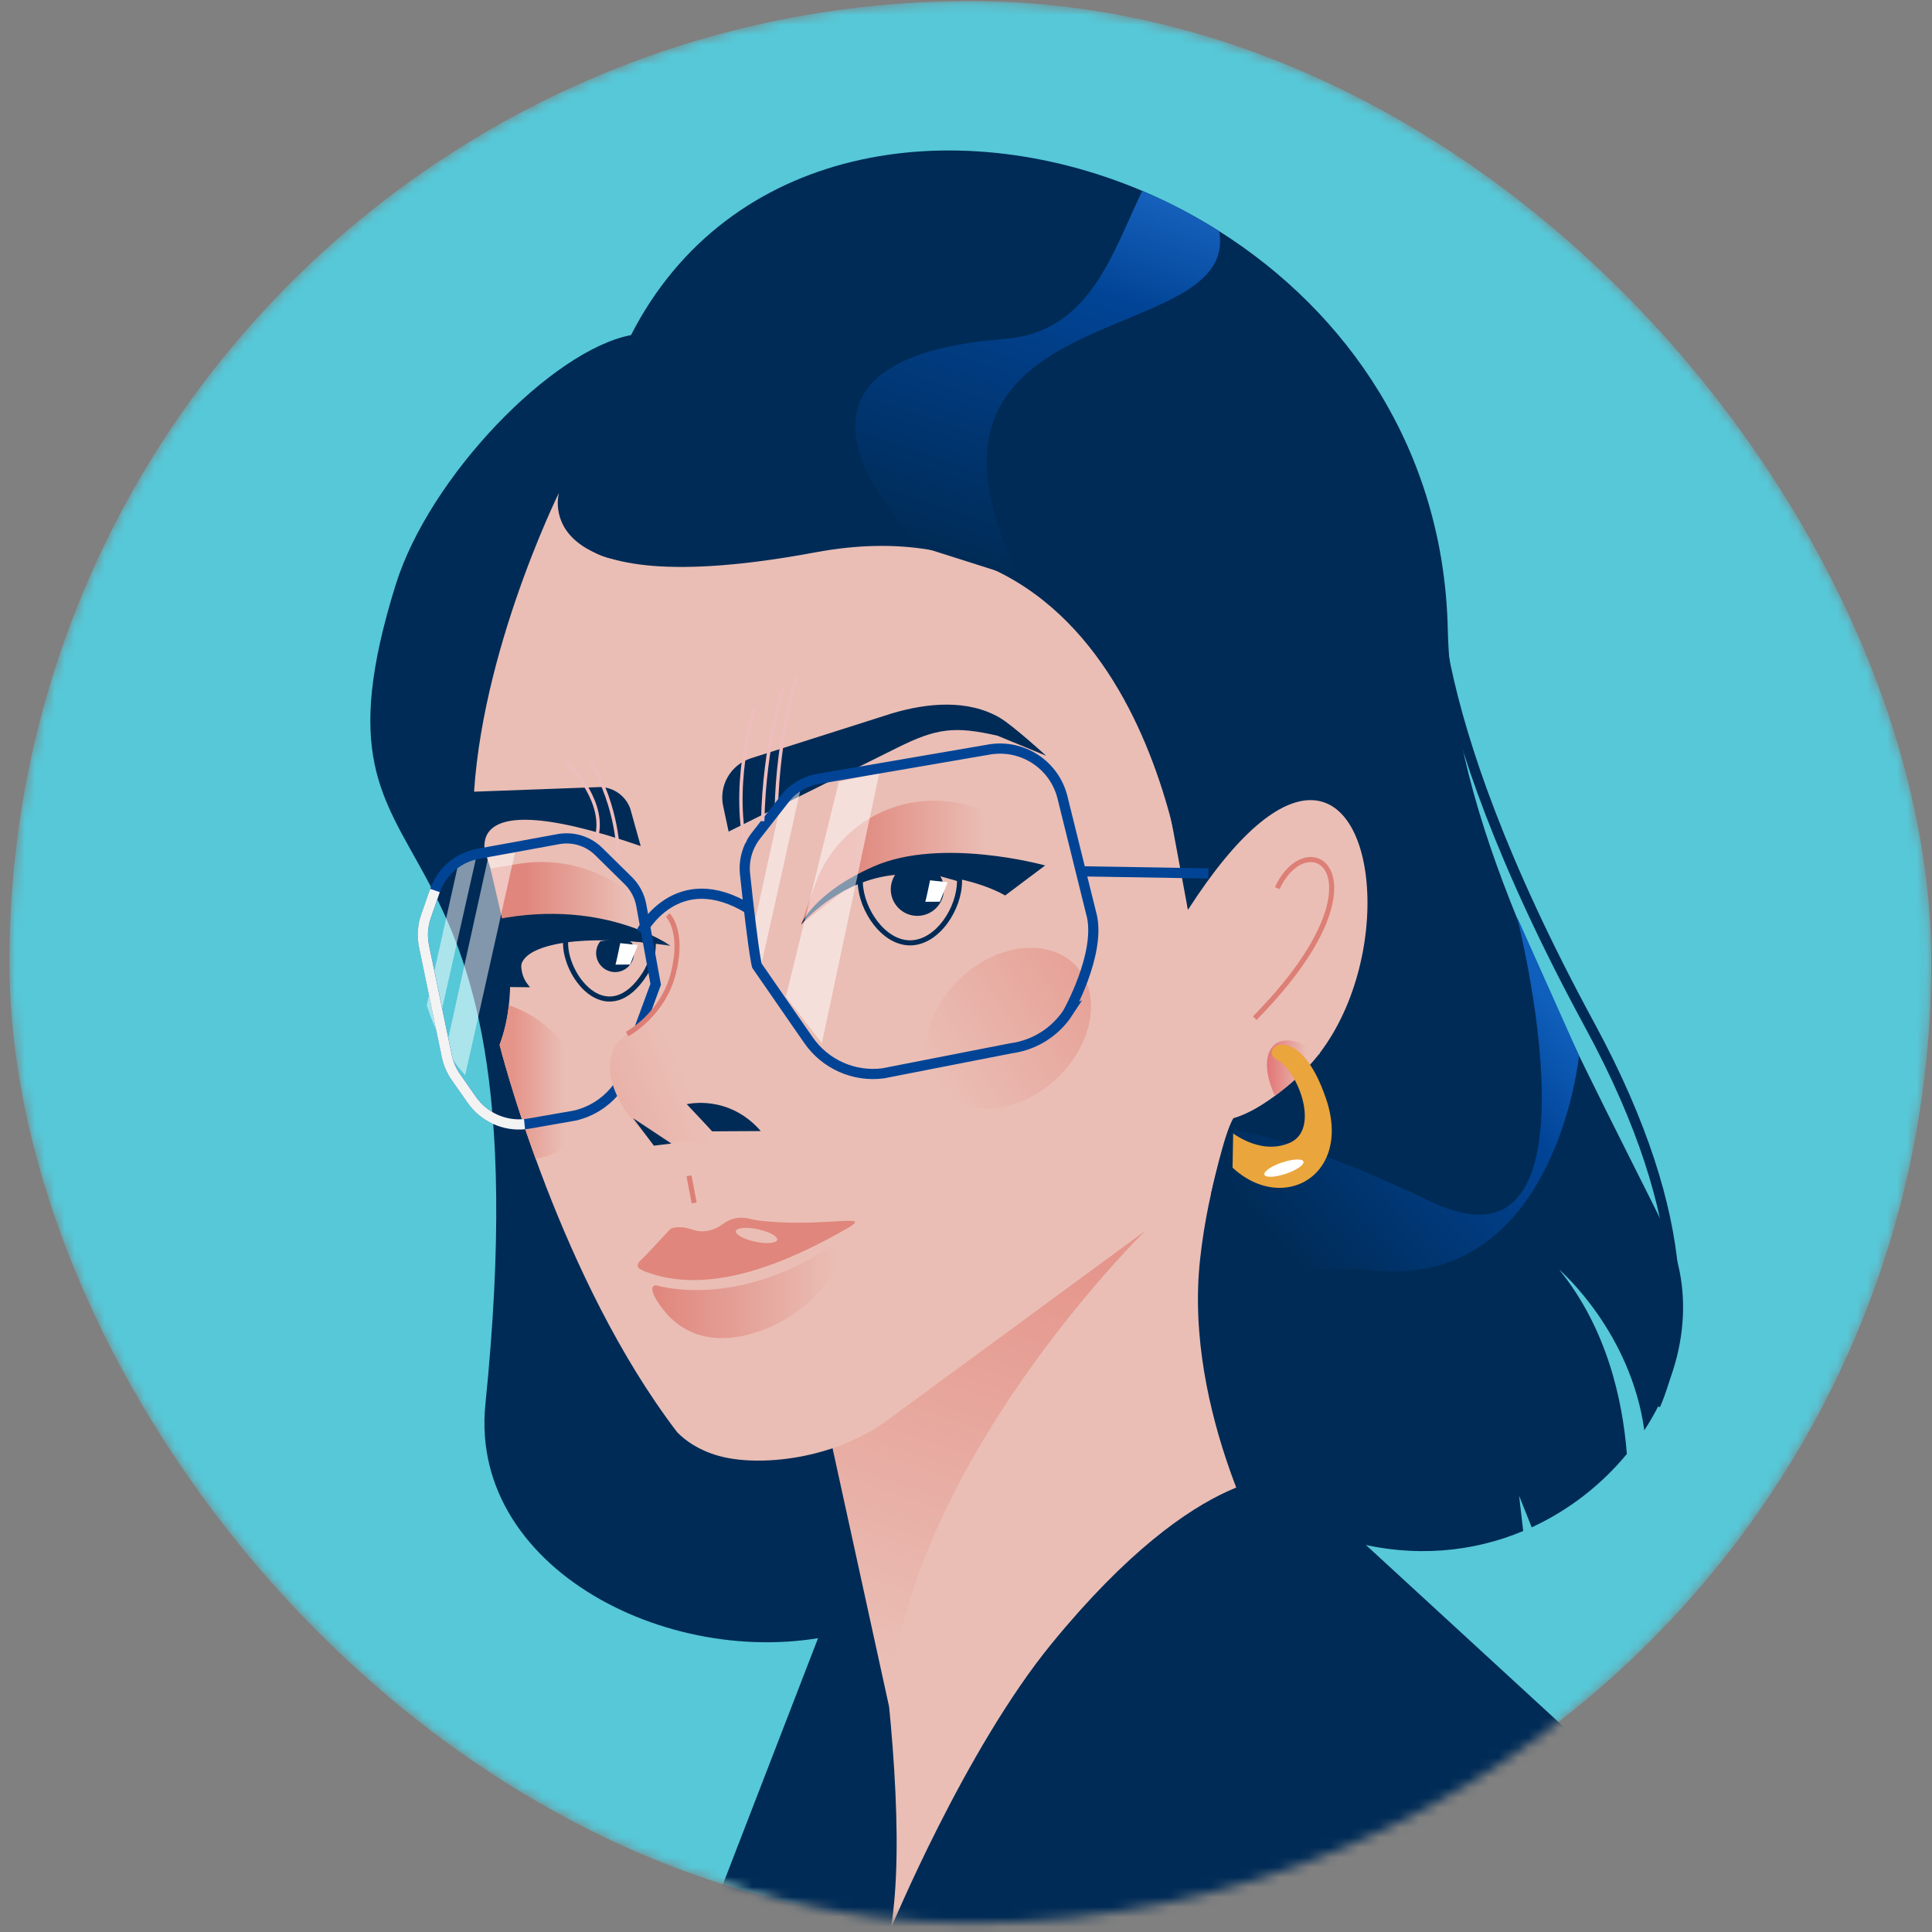 <?xml version="1.0" encoding="UTF-8"?> <svg xmlns="http://www.w3.org/2000/svg" width="194" height="194" viewBox="0 0 194 194" fill="none"><rect x="0" y="0" width="194" height="194" fill="#808080" stroke="none"/><mask id="mask0_283_5061" style="mask-type:alpha" maskUnits="userSpaceOnUse" x="0" y="0" width="194" height="194"><rect x="0.945" y="0.109" width="192.984" height="192.984" rx="96.492" fill="#EEF6FF"></rect></mask><g mask="url(#mask0_283_5061)"><rect x="0.945" y="0.109" width="192.984" height="192.984" rx="96.492" fill="#56C8D8"></rect><mask id="mask1_283_5061" style="mask-type:alpha" maskUnits="userSpaceOnUse" x="0" y="3" width="189" height="193"><path d="M0.945 3.102H172.785L188.783 113.868L163.484 172.229C163.484 172.229 140.942 197.592 103.185 195.723C76.32 194.393 62.821 183.653 62.821 183.653L0.945 192.507V3.102Z" fill="#D9D9D9"></path></mask><g mask="url(#mask1_283_5061)"><path d="M156.554 127.473C161.357 133.384 162.932 140.57 163.36 145.998C160.842 149.048 157.583 151.626 153.805 153.367L152.54 150.195L152.95 153.738C142.906 157.935 129.429 156.255 116.331 142.224L121.711 159.288L56.584 56.77C56.584 56.77 49.232 61.259 63.36 33.65C73.12 14.575 95.698 11.128 114.695 19.165C117.356 20.295 119.944 21.643 122.422 23.214C135.236 31.307 144.957 45.138 145.376 63.122C145.825 82.599 156.471 101.753 167.169 123.297C170.376 129.759 169.189 137.385 165.114 143.62C163.748 133.781 156.794 127.682 156.554 127.473Z" fill="#002B56"></path><path d="M64.57 209.973L83.437 161.155L93.302 159.445L100.248 177.599L89.803 198.585L84.519 209.973H64.57Z" fill="#002B56"></path><path d="M85.5 163.747C68.934 168.511 47.001 158.149 48.742 141.002C55.373 75.666 29.16 92.664 39.732 58.72C43.122 47.843 55.443 35.16 63.358 33.65C71.272 32.141 87.485 35.57 87.485 35.57L139.436 148.232L85.5 163.742V163.747Z" fill="#002B56"></path><path d="M117.578 134.353C117.578 134.353 95.039 97.472 143.713 120.67C161.845 129.314 152.321 92.049 152.321 92.049L158.556 105.998C158.556 105.998 156.23 129.588 137.713 127.555C119.201 125.522 123.411 143.013 123.411 143.013L117.578 134.348V134.353Z" fill="url(#paint0_linear_283_5061)"></path><path d="M84.078 137.651C84.078 137.651 92.259 176.727 89.449 193.694C89.449 193.694 98.747 171.932 111.321 164.235C123.895 156.539 127.713 157.102 127.713 157.102C127.713 157.102 118.825 141.919 120.501 126.495C122.176 111.072 129.453 101.203 129.453 101.203L110.719 108.493L84.082 137.651H84.078Z" fill="#EABEB5"></path><path d="M82.359 139.754L115.008 123.585C115.008 123.585 90.968 147.036 89.284 171.404L82.359 139.754Z" fill="url(#paint1_linear_283_5061)"></path><path d="M131.043 107.45C130.829 107.673 130.607 107.882 130.38 108.092C129.533 108.86 128.752 109.501 128.019 110.038C120.873 115.334 119.245 110.474 119.245 110.474L115.009 123.585L89.066 142.638C83.743 146.552 76.195 147.328 72.151 146.185C70.144 145.618 68.831 144.662 68.024 143.842L68.006 143.825C67.631 143.336 67.26 142.834 66.898 142.333C66.894 142.333 66.894 142.324 66.894 142.324C55.598 126.634 50.17 104.915 50.17 104.915C53.634 95.832 47.5 82.533 47.5 82.533C47.5 66.913 56.134 49.47 56.134 49.47C56.134 49.47 56.584 56.77 63.826 56.237C71.078 55.714 78.704 49.112 93.115 51.966C94.175 52.18 95.188 52.433 96.152 52.729C108.281 56.399 112.827 65.941 112.827 65.941L115.332 70.09L119.285 91.364C124.402 83.41 128.547 80.36 131.571 80.343C139.027 80.299 139.608 98.768 131.043 107.45Z" fill="#EABEB5"></path><path d="M132.513 105.749C132.303 105.967 130.611 107.887 130.384 108.092C129.542 108.86 128.756 109.501 128.028 110.038C125.92 105.544 128.111 102.59 132.513 105.867V105.749Z" fill="url(#paint2_linear_283_5061)"></path><path d="M67.33 94.973C64.699 89.065 58.404 85.684 52.025 86.748L49.25 87.211L50.93 94.471C50.93 94.471 55.24 94.977 56.785 93.738C58.329 92.499 67.33 94.968 67.33 94.968V94.973Z" fill="url(#paint3_linear_283_5061)"></path><path d="M80.438 92.839L81.821 88.895C83.291 84.697 86.847 81.578 91.197 80.666C96.205 79.619 101.354 81.678 104.255 85.893L104.949 86.901L86.384 88.144L80.442 92.834L80.438 92.839Z" fill="url(#paint4_linear_283_5061)"></path><path d="M105.999 108.397C109.752 104.955 110.681 99.863 108.076 97.023C105.471 94.183 100.314 94.667 96.562 98.109C92.81 101.552 91.881 106.643 94.485 109.484C97.09 112.324 102.247 111.84 105.999 108.397Z" fill="url(#paint5_linear_283_5061)"></path><path d="M57.446 114.414C56.525 115.504 55.238 116.146 53.785 116.36C51.355 109.68 50.164 104.915 50.164 104.915C50.64 103.659 50.936 102.319 51.093 100.941C52.415 101.377 53.737 102.101 54.928 103.118C58.812 106.412 59.942 111.464 57.446 114.409V114.414Z" fill="url(#paint6_linear_283_5061)"></path><path d="M64.138 126.744C65.49 125.474 67.454 123.14 67.458 123.336C68.143 123.118 68.906 123.258 69.548 123.48C70.46 123.799 71.472 123.637 72.283 123.11C73.051 122.608 73.78 121.997 75.433 122.416C76.053 122.573 76.69 122.621 77.327 122.673C83.099 123.14 87.685 121.849 85.146 123.302C80.643 125.88 71.96 130.387 64.906 127.726C63.985 127.377 63.933 127.224 64.138 126.744Z" fill="#E0867C"></path><path d="M104.945 86.905L100.931 89.92C100.931 89.92 98.4 88.354 93.963 87.896C92.999 87.791 91.938 87.747 90.8 87.778C90.084 87.795 89.399 87.878 88.745 88.009C83.95 88.934 80.869 92.337 80.438 92.843C80.438 92.843 81.646 89.68 87.737 87.001C94.561 84 104.949 86.905 104.949 86.905H104.945Z" fill="#002B56"></path><path d="M86.383 88.149L91.78 86.975L96.344 88.267C96.348 88.323 96.348 88.384 96.348 88.45C96.365 91.198 94.153 94.658 91.4 94.676C88.708 94.689 86.496 91.356 86.387 88.69C86.387 88.633 86.387 88.572 86.387 88.507" stroke="#002B56" stroke-width="0.511" stroke-miterlimit="10"></path><path d="M94.777 89.283C94.786 90.758 93.599 91.958 92.129 91.966C90.654 91.975 89.454 90.788 89.445 89.314C89.445 89.148 89.458 88.982 89.489 88.825C89.572 88.376 89.759 87.966 90.043 87.625L92.779 86.975L93.656 87.136C94.179 87.507 94.563 88.07 94.707 88.716C94.751 88.899 94.772 89.091 94.772 89.287L94.777 89.283Z" fill="#002B56"></path><path d="M92.914 90.552C93.01 90.26 93.39 88.397 93.39 88.397L95.152 88.585L94.38 90.544L92.914 90.552Z" fill="white"></path><path d="M73.165 83.506L72.616 80.941C72.171 78.864 73.375 76.787 75.404 76.141L89.549 71.639C93.113 70.574 97.188 70.199 100.399 72.075C101.695 72.834 105.046 75.888 105.046 75.888L100.155 73.873C95.875 72.895 94.038 73.118 90.111 75.077L73.165 83.502V83.506Z" fill="#002B56"></path><path d="M79.992 68.044C79.992 68.044 78.115 73.589 77.945 81.434" stroke="#EFBDBD" stroke-width="0.339" stroke-miterlimit="10"></path><path d="M64.336 84.959L63.285 81.189C62.822 79.924 61.635 79.069 60.292 79.03L44.484 79.61L49.258 87.21C49.258 87.21 43.961 77.904 64.336 84.959Z" fill="#002B56"></path><path d="M47.57 96.94C48.085 96.94 47.426 92.874 48.77 92.555C60.254 89.846 67.326 94.972 67.326 94.972C67.326 94.972 59.42 91.909 52.548 95.544C52.548 95.544 51.754 97.603 53.229 99.135C53.229 99.135 49.856 99.082 49.56 99.156C49.263 99.231 47.57 96.944 47.57 96.944V96.94Z" fill="#002B56"></path><path d="M65.599 94.514C65.599 94.553 65.599 94.593 65.599 94.632C65.612 95.74 65.359 96.844 64.761 97.778C61.131 103.437 56.934 98.362 56.794 94.885C56.79 94.833 56.786 93.799 56.781 93.742L59.534 93.685L65.594 94.514H65.599Z" stroke="#002B56" stroke-width="0.511" stroke-miterlimit="10"></path><path d="M63.664 95.697C63.664 96.748 62.822 97.603 61.775 97.612C60.723 97.612 59.868 96.77 59.859 95.719C59.859 95.601 59.868 95.479 59.89 95.37C59.947 95.051 60.082 94.754 60.287 94.51L61.936 94.279L63.236 94.51C63.612 94.776 63.511 94.824 63.612 95.287C63.642 95.418 63.66 95.553 63.66 95.697H63.664Z" fill="#002B56"></path><path d="M61.805 96.862C61.901 96.569 62.28 94.706 62.28 94.706L64.043 94.894L63.271 96.853L61.805 96.862Z" fill="white"></path><path d="M89.44 193.694C89.44 193.694 96.866 175.718 105.597 165.047C120.767 146.499 129.707 148.288 129.707 148.288L171.631 186.835C171.631 186.835 143.88 203.206 140.865 214.747C139.827 218.717 110.989 200.685 110.989 200.685C110.989 200.685 90.326 203.733 83.742 210.993C83.742 210.993 86.116 202.883 89.445 193.694H89.44Z" fill="#002B56"></path><path d="M56.132 49.471C56.132 49.471 52.703 60.902 81.891 55.461C115.814 49.139 119.278 91.364 119.278 91.364L119.02 45.282L73.571 45.535L56.132 49.466V49.471Z" fill="#002B56"></path><path d="M67.342 132.342C66.456 131.495 64.755 129.161 65.863 129.061C68.38 129.737 75.566 130.596 84.065 124.733C84.742 124.493 84.96 124.85 84.903 125.068C84.698 125.823 83.346 130.352 77.665 133.114C73.69 134.907 70.012 134.894 67.342 132.337V132.342Z" fill="url(#paint7_linear_283_5061)"></path><path d="M78.045 124.501C78.119 124.156 77.247 123.677 76.099 123.432C74.952 123.188 73.961 123.271 73.887 123.615C73.813 123.96 74.686 124.44 75.833 124.684C76.981 124.929 77.971 124.846 78.045 124.501Z" fill="#EABEB5"></path><path d="M53.237 99.135C53.237 99.135 50.24 96.403 54.891 95.042C59.542 93.681 67.334 94.972 67.334 94.972C67.334 94.972 60.074 92.206 53.6 93.262C47.125 94.322 53.237 99.13 53.237 99.13V99.135Z" fill="#002B56"></path><path d="M123.411 113.502C123.411 113.502 126.417 116.115 129.519 114.75C132.626 113.384 130.27 107.455 128.237 106.412C126.204 105.374 130.401 102.106 133.176 110.395C135.951 118.681 127.639 122.498 122.617 115.98L123.411 113.506V113.502Z" fill="#EAA53C"></path><path d="M69.188 118.066L69.702 120.793" stroke="#DD7F76" stroke-width="0.511" stroke-miterlimit="10"></path><path d="M121.602 119.885C121.602 119.885 122.941 113.664 123.857 112.281L123.709 120.278L121.602 119.885Z" fill="#002B56"></path><path d="M129.113 117.865C130.195 117.503 130.989 116.953 130.885 116.639C130.78 116.325 129.816 116.369 128.734 116.731C127.652 117.093 126.858 117.643 126.962 117.957C127.067 118.271 128.031 118.227 129.113 117.865Z" fill="white"></path><g opacity="0.51"><path d="M88.308 77.568L82.528 104.75L78.906 100.086L84.234 78.502L88.308 77.568Z" fill="white"></path><path d="M80.443 78.999L76.376 97.18C76.176 96.364 75.896 94.92 75.617 93.35L78.392 80.736V80.732L80.434 78.999H80.443Z" fill="white"></path><path d="M47.891 85.762L44.13 102.446L43.877 103.581C43.484 102.743 43.144 101.862 42.852 100.941L43.353 98.694L46.08 86.473C46.63 86.133 47.245 85.893 47.891 85.767V85.762Z" fill="white"></path><path d="M51.841 85.033L46.71 107.97C46.007 107.193 45.357 106.303 44.781 105.321L49.149 85.522L51.841 85.033Z" fill="white"></path></g><path d="M64.383 93.615C64.383 93.615 67.886 86.722 75.303 91.329" stroke="#014496" stroke-width="1.023" stroke-miterlimit="10"></path><path d="M108.656 87.494L121.335 87.704" stroke="#014496" stroke-width="1.023" stroke-miterlimit="10"></path><path d="M144.206 55.919C144.206 55.919 141.697 69.889 159.625 102.93C170.576 123.118 168.778 135.169 166.213 141.102" stroke="#002B56" stroke-width="1.023" stroke-miterlimit="10"></path><path d="M63.467 105.286C63.236 108.55 60.906 111.277 57.725 112.019L53.1 112.826C50.901 113.21 48.672 112.28 47.394 110.452L45.792 108.166C45.343 107.529 45.029 106.805 44.872 106.033L44.126 102.446L43.349 98.69L42.586 95.02C42.38 94.021 42.446 92.983 42.778 92.023L43.685 89.418C44.121 88.17 44.977 87.141 46.072 86.473C46.621 86.133 47.236 85.893 47.882 85.766C47.917 85.753 47.948 85.749 47.987 85.74L49.139 85.526L51.831 85.038L56.067 84.261C57.538 83.991 59.056 84.453 60.12 85.505L63.096 88.436C63.768 89.104 64.222 89.959 64.392 90.888L65.84 98.838L63.467 105.286Z" stroke="#014496" stroke-width="1.023" stroke-miterlimit="10"></path><path d="M52.669 112.882C50.61 113.083 48.581 112.163 47.386 110.452L45.785 108.166C45.335 107.529 45.021 106.805 44.864 106.033L44.118 102.446L43.341 98.69L42.578 95.02C42.373 94.021 42.438 92.983 42.77 92.023L43.677 89.418" stroke="#F4F3F4" stroke-width="1.023" stroke-miterlimit="10"></path><path d="M107.251 101.661C105.959 103.642 103.861 104.955 101.513 105.265L88.673 107.778C85.75 108.157 82.862 106.87 81.182 104.444L80.261 103.118L76.902 98.262L76.003 96.962C75.972 96.844 75.937 96.691 75.907 96.499C75.754 95.666 75.553 94.209 75.362 92.629C75.156 90.954 74.956 89.135 74.812 87.769C74.663 86.382 75.06 84.999 75.916 83.903L78.821 80.191V80.186C79.384 79.466 80.121 78.912 80.955 78.567C81.326 78.406 81.718 78.288 82.12 78.218L82.495 78.153L86.618 77.446L99.41 75.247C102.722 74.728 105.885 76.818 106.688 80.073L109.663 92.088C110.444 95.967 107.242 101.665 107.242 101.665L107.251 101.661Z" stroke="#014496" stroke-width="1.023" stroke-miterlimit="10"></path><path d="M65.884 92.481C65.884 92.481 81.002 106.085 78.026 112.368C75.051 118.651 69.178 113.328 67.42 114.82C65.661 116.312 57.795 107.363 62.974 103.829C67.341 100.849 69.466 96.639 65.884 92.481Z" fill="url(#paint8_linear_283_5061)"></path><path d="M65.66 115.042L63.57 112.281L67.41 114.824L65.66 115.042Z" fill="#002B56"></path><path d="M71.505 113.602C71.282 113.336 68.961 110.88 68.961 110.88C68.961 110.88 73.128 109.828 76.395 113.576L71.505 113.602Z" fill="#002B56"></path><path d="M75.81 71.115C75.81 71.115 73.506 77.852 74.785 84.593" stroke="#EFBDBD" stroke-width="0.339" stroke-miterlimit="10"></path><path d="M78.632 69.069C78.632 69.069 76.756 74.615 76.586 82.459" stroke="#EFBDBD" stroke-width="0.339" stroke-miterlimit="10"></path><path d="M59.359 76.573C62.091 81.093 62.091 85.871 62.091 85.871" stroke="#EFBDBD" stroke-width="0.339" stroke-miterlimit="10"></path><path d="M56.883 76.573C57.563 77.084 60.892 80.753 59.867 84.165" stroke="#EFBDBD" stroke-width="0.339" stroke-miterlimit="10"></path><path d="M102.459 58.078L92.621 54.955C92.621 54.955 72.918 36.233 100.858 34.034C109.401 33.362 111.604 25.626 114.698 19.165C117.359 20.291 119.946 21.643 122.42 23.214C124.606 35.382 88.031 29.226 102.455 58.083L102.459 58.078Z" fill="url(#paint9_linear_283_5061)"></path><path d="M128.252 89.183C130.39 84.593 134.893 85.688 133.435 91.163C132.72 93.851 130.569 97.594 125.992 102.241" stroke="#DD7F76" stroke-width="0.511" stroke-miterlimit="10"></path><path d="M62.969 103.829C62.969 103.829 66.559 101.953 67.624 97.695C68.689 93.437 67.052 91.879 67.052 91.879" stroke="#DD7F76" stroke-width="0.511" stroke-miterlimit="10"></path></g></g><defs><linearGradient id="paint0_linear_283_5061" x1="154.398" y1="99.392" x2="127.207" y2="123.794" gradientUnits="userSpaceOnUse"><stop stop-color="#0F5FBC"></stop><stop offset="0.273" stop-color="#014496"></stop><stop offset="1" stop-color="#002B56"></stop></linearGradient><linearGradient id="paint1_linear_283_5061" x1="101.613" y1="123.035" x2="82.451" y2="179.545" gradientUnits="userSpaceOnUse"><stop stop-color="#E5958B"></stop><stop offset="0.76" stop-color="#EABEB5"></stop></linearGradient><linearGradient id="paint2_linear_283_5061" x1="127.22" y1="107.254" x2="132.513" y2="107.254" gradientUnits="userSpaceOnUse"><stop stop-color="#E27676"></stop><stop offset="0.76" stop-color="#EABEB5"></stop></linearGradient><linearGradient id="paint3_linear_283_5061" x1="49.25" y1="90.762" x2="67.33" y2="90.762" gradientUnits="userSpaceOnUse"><stop offset="0.19" stop-color="#E0867C"></stop><stop offset="0.76" stop-color="#EABEB5"></stop></linearGradient><linearGradient id="paint4_linear_283_5061" x1="80.438" y1="86.617" x2="104.949" y2="86.617" gradientUnits="userSpaceOnUse"><stop offset="0.19" stop-color="#E0867C"></stop><stop offset="0.76" stop-color="#EABEB5"></stop></linearGradient><linearGradient id="paint5_linear_283_5061" x1="122.588" y1="89.628" x2="84.424" y2="114.034" gradientUnits="userSpaceOnUse"><stop offset="0.16" stop-color="#E59489"></stop><stop offset="0.76" stop-color="#EABEB5"></stop></linearGradient><linearGradient id="paint6_linear_283_5061" x1="50.164" y1="108.65" x2="58.772" y2="108.65" gradientUnits="userSpaceOnUse"><stop offset="0.16" stop-color="#E59489"></stop><stop offset="0.76" stop-color="#EABEB5"></stop></linearGradient><linearGradient id="paint7_linear_283_5061" x1="65.501" y1="129.51" x2="84.916" y2="129.51" gradientUnits="userSpaceOnUse"><stop stop-color="#E0867C"></stop><stop offset="0.96" stop-color="#EABEB5"></stop></linearGradient><linearGradient id="paint8_linear_283_5061" x1="53.65" y1="110.788" x2="71.953" y2="103.293" gradientUnits="userSpaceOnUse"><stop stop-color="#E8A49B"></stop><stop offset="0.76" stop-color="#EABEB5"></stop></linearGradient><linearGradient id="paint9_linear_283_5061" x1="109.593" y1="17.433" x2="96.43" y2="56.246" gradientUnits="userSpaceOnUse"><stop offset="0.009" stop-color="#1560BB"></stop><stop offset="0.271" stop-color="#014496"></stop><stop offset="1" stop-color="#002B56"></stop></linearGradient></defs></svg> 